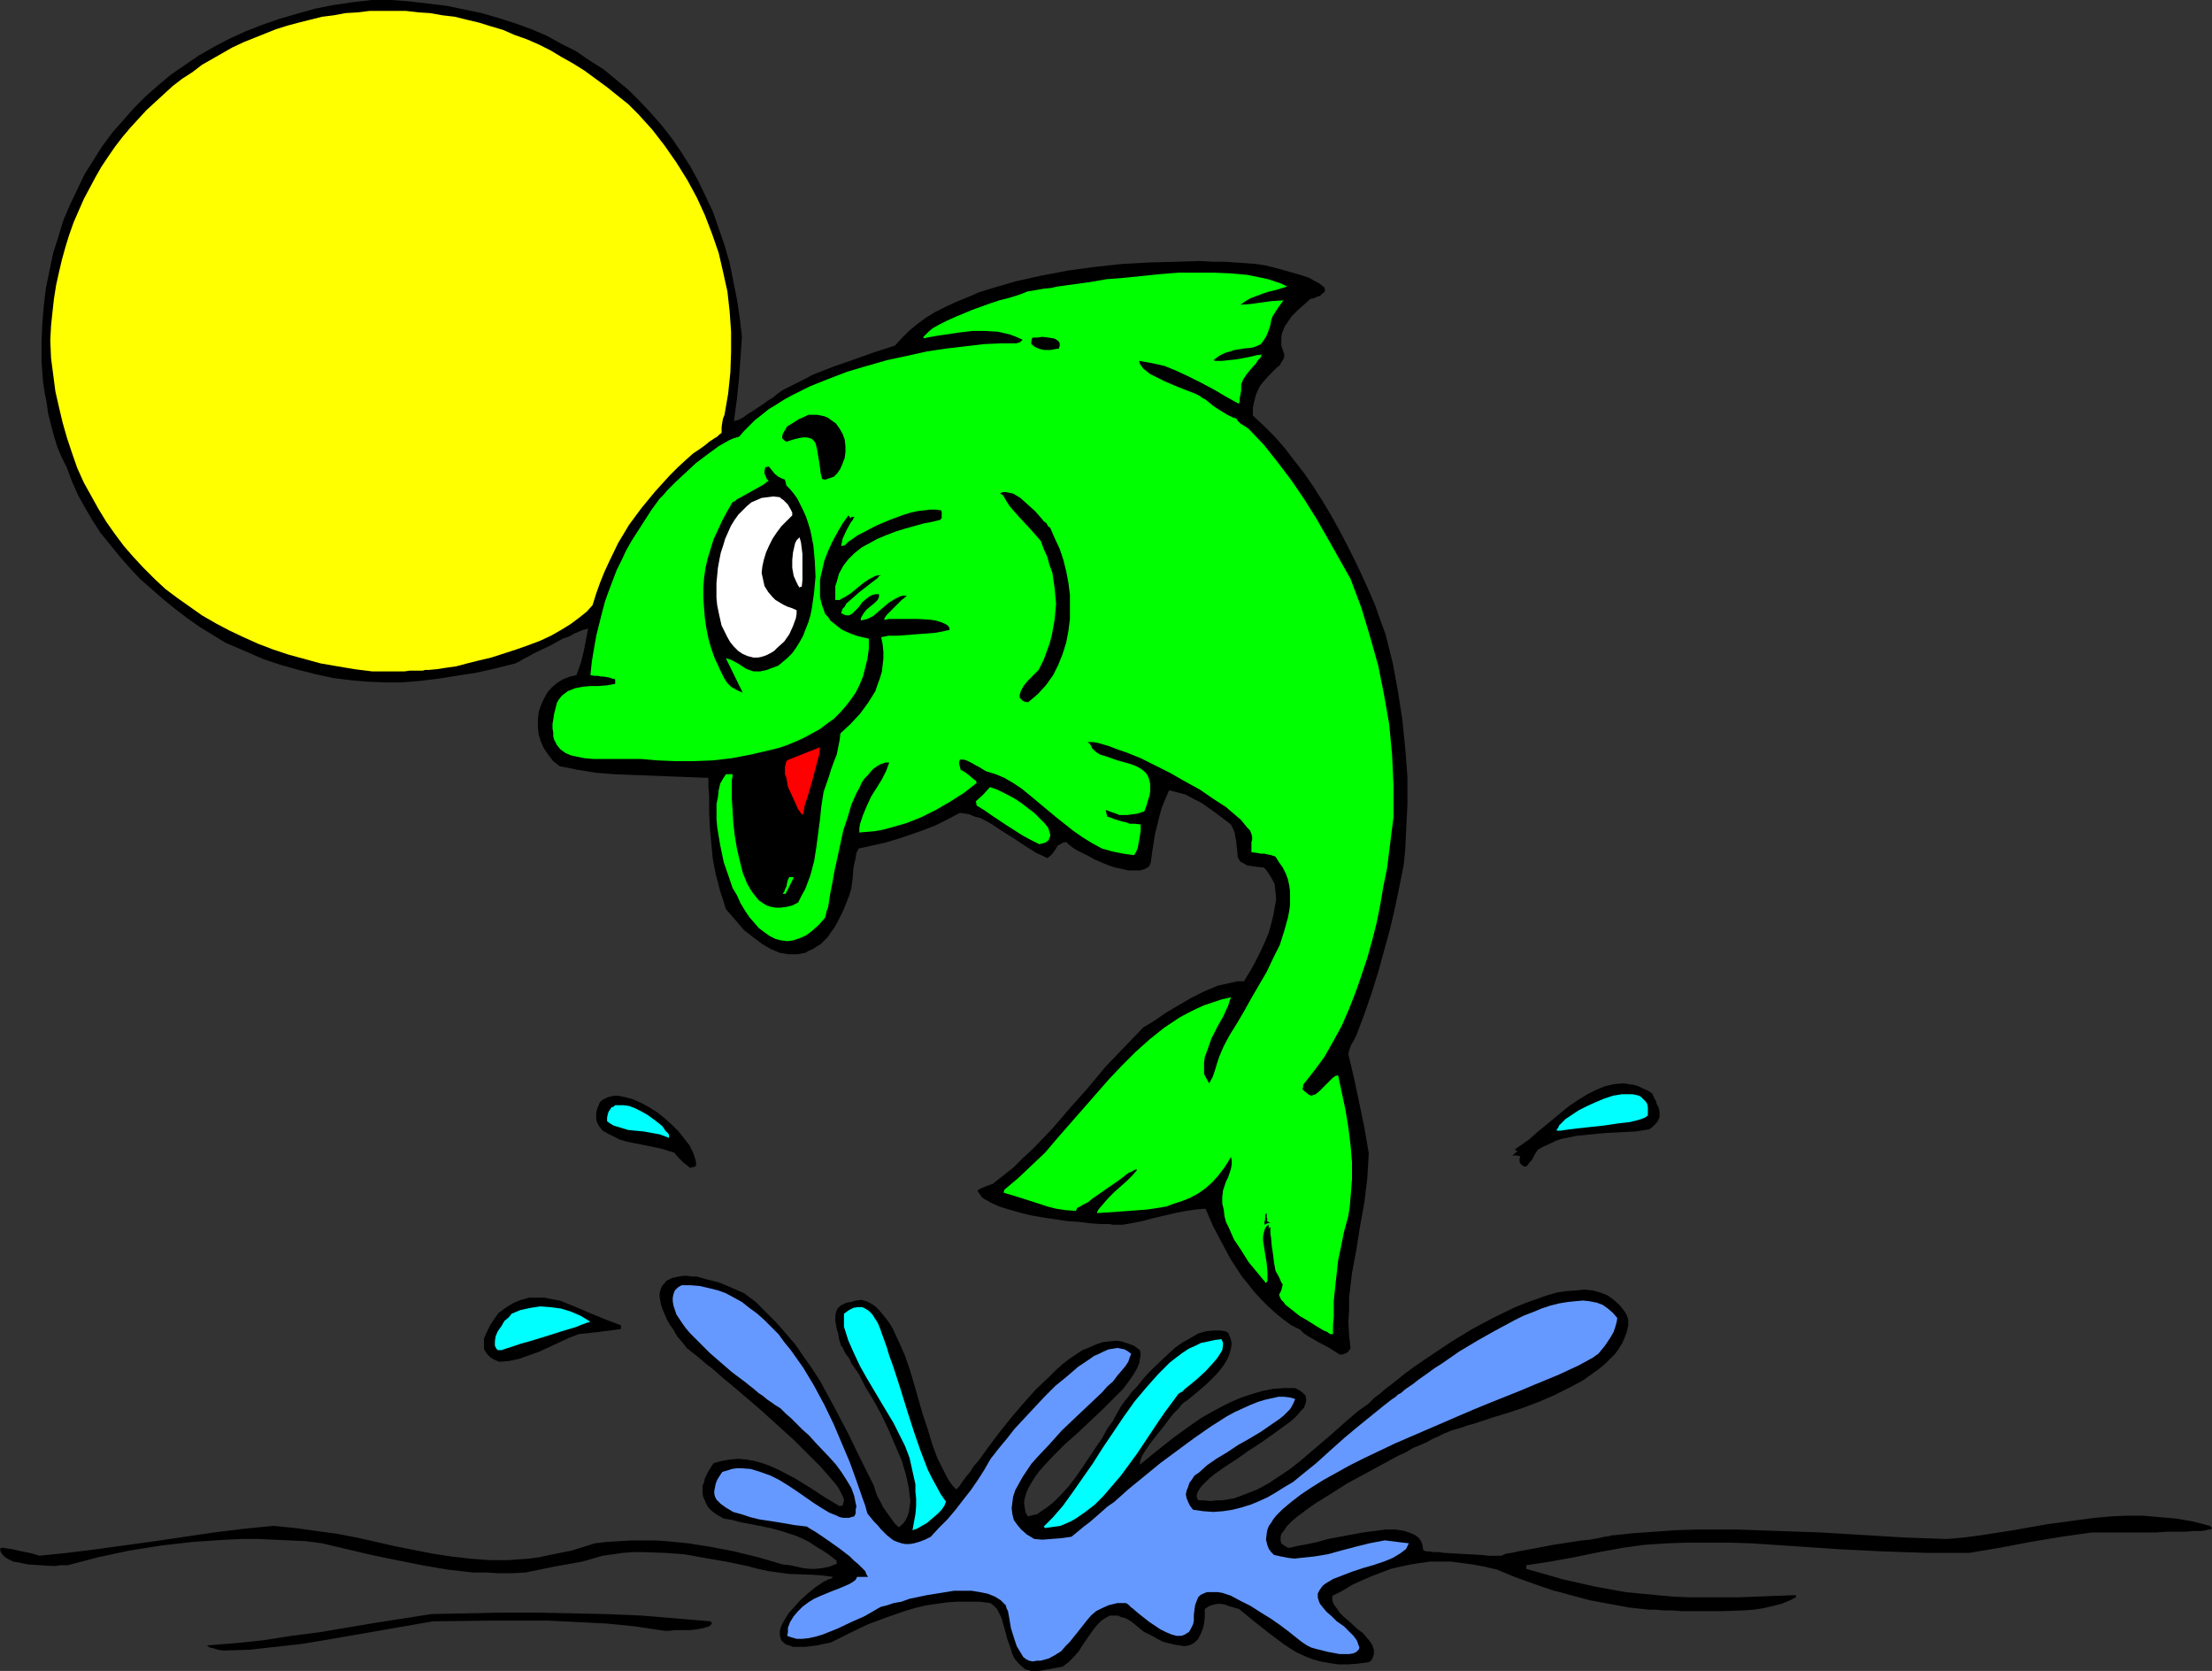 <?xml version="1.0" encoding="UTF-8" standalone="no"?>
<svg
   version="1.0"
   width="129.766mm"
   height="97.995mm"
   id="svg24"
   sodipodi:docname="Fish Jumping 2.wmf"
   xmlns:inkscape="http://www.inkscape.org/namespaces/inkscape"
   xmlns:sodipodi="http://sodipodi.sourceforge.net/DTD/sodipodi-0.dtd"
   xmlns="http://www.w3.org/2000/svg"
   xmlns:svg="http://www.w3.org/2000/svg">
  <rect width="100%" height="100%" fill="#333333" stroke="none"/>
  <sodipodi:namedview
     id="namedview24"
     pagecolor="#ffffff"
     bordercolor="#000000"
     borderopacity="0.25"
     inkscape:showpageshadow="2"
     inkscape:pageopacity="0.0"
     inkscape:pagecheckerboard="0"
     inkscape:deskcolor="#d1d1d1"
     inkscape:document-units="mm" />
  <defs
     id="defs1">
    <pattern
       id="WMFhbasepattern"
       patternUnits="userSpaceOnUse"
       width="6"
       height="6"
       x="0"
       y="0" />
  </defs>
  <path
     style="fill:#000000;fill-opacity:1;fill-rule:evenodd;stroke:none"
     d="m 228.664,370.373 -1.293,-0.323 -0.808,-0.646 -0.808,-0.808 -0.808,-0.97 -0.485,-0.97 -0.323,-1.131 -0.808,-2.262 -0.323,-1.293 -0.323,-1.131 -0.646,-2.262 -0.485,-0.97 -0.485,-0.97 -0.646,-0.646 -0.808,-0.646 -2.424,-0.323 h -2.586 -2.262 l -2.424,0.162 -2.262,0.323 -2.262,0.323 -2.101,0.485 -2.262,0.646 -4.202,1.454 -4.363,1.616 -4.04,1.939 -4.202,2.101 -1.616,0.323 -1.454,0.323 -1.293,0.162 -1.293,0.162 h -0.97 -0.97 -0.808 l -0.808,-0.323 -0.646,-0.162 -0.485,-0.323 -0.323,-0.323 -0.323,-0.323 -0.162,-0.485 -0.162,-0.485 v -0.485 -0.646 l 0.323,-1.131 0.808,-1.454 0.808,-1.293 1.293,-1.454 1.293,-1.454 1.616,-1.454 1.778,-1.454 1.939,-1.293 0.485,-0.162 0.485,-0.323 h 0.323 l 0.323,-0.162 0.162,-0.162 0.162,-0.162 -2.424,-0.323 -2.424,-0.162 -4.848,-0.162 -2.424,-0.323 -2.262,-0.323 -2.262,-0.485 -2.424,-0.646 -4.686,-0.97 -4.686,-0.808 -4.525,-0.808 -4.525,-0.323 -4.686,-0.162 h -2.101 l -2.262,0.162 -2.262,0.323 -2.262,0.323 -2.262,0.646 -2.262,0.646 -6.302,1.131 -6.302,1.293 -2.909,0.162 h -2.909 l -2.909,-0.162 h -2.909 l -5.656,-0.646 -5.656,-0.97 -5.656,-1.131 -5.494,-1.131 -5.494,-1.293 -5.494,-1.293 -3.555,-0.485 -3.555,-0.162 -3.555,-0.162 -3.394,-0.162 h -3.717 l -3.555,0.162 -7.272,0.485 -7.11,0.808 -7.11,1.131 -6.787,1.454 -6.787,1.778 h -0.646 -0.97 l -0.97,0.162 H 11.312 L 8.888,346.942 6.302,346.78 3.878,346.296 2.909,346.134 1.939,345.649 1.131,345.164 0.646,344.68 0.162,344.033 0,343.225 l 0.646,-0.162 0.97,0.162 1.131,0.162 1.293,0.323 2.424,0.485 1.293,0.323 0.97,0.323 6.302,-0.646 6.464,-0.808 12.928,-1.778 13.09,-1.939 6.626,-0.808 6.464,-0.646 4.848,0.485 4.686,0.646 4.686,0.646 4.202,0.808 4.363,0.97 4.202,0.97 8.242,1.616 4.202,0.646 4.202,0.485 4.202,0.323 h 4.363 l 2.101,-0.162 2.424,-0.162 2.262,-0.323 2.262,-0.485 2.424,-0.485 2.424,-0.485 2.586,-0.808 2.586,-0.808 2.747,-0.323 2.747,-0.162 2.747,-0.162 h 2.586 2.586 l 2.424,0.162 5.01,0.485 5.01,0.808 5.01,0.97 5.333,1.293 2.747,0.808 2.747,0.808 1.616,0.162 1.454,0.323 1.454,0.323 1.454,0.162 h 1.293 l 1.454,-0.162 1.616,-0.323 0.808,-0.323 0.808,-0.323 v -0.646 l -1.616,-1.293 -1.454,-0.97 -1.616,-0.97 -1.454,-0.97 -1.293,-0.646 -1.454,-0.646 -2.909,-0.97 -2.909,-0.808 -3.232,-0.646 -1.616,-0.323 -1.778,-0.323 -1.778,-0.485 -1.939,-0.323 -1.131,-0.646 -0.808,-0.485 -0.808,-0.646 -0.646,-0.646 -0.485,-0.808 -0.323,-0.808 -0.323,-0.646 -0.162,-0.808 v -0.97 -0.808 l 0.323,-0.808 0.162,-0.808 0.808,-1.616 1.131,-1.778 1.778,-0.485 1.778,-0.323 1.939,-0.162 1.778,0.162 1.778,0.323 1.778,0.485 1.778,0.646 1.778,0.808 3.717,1.939 3.394,2.101 3.232,2.101 3.232,1.939 0.646,-0.162 0.162,-0.485 0.162,-0.646 -0.162,-0.646 -0.485,-0.97 -0.485,-0.97 -0.808,-1.131 -0.97,-1.131 -1.131,-1.293 -1.131,-1.293 -1.454,-1.454 -1.454,-1.454 -3.07,-3.07 -3.394,-3.07 -3.555,-3.232 -3.394,-2.909 -3.394,-2.909 -1.616,-1.293 -1.454,-1.293 -1.293,-1.131 -1.293,-0.97 -1.131,-0.97 -0.97,-0.808 -0.808,-0.646 -0.646,-0.485 -0.323,-0.323 -0.323,-0.162 -1.131,-1.454 -1.131,-1.293 -0.808,-1.454 -0.808,-1.131 -0.646,-1.131 -0.485,-1.131 -0.485,-1.131 -0.323,-0.97 -0.162,-0.808 -0.162,-0.97 v -0.808 l 0.162,-0.646 0.162,-0.485 0.323,-0.646 0.485,-0.485 0.323,-0.485 0.646,-0.323 0.646,-0.323 1.454,-0.323 0.97,-0.162 h 0.97 l 0.97,0.162 h 1.131 l 1.131,0.323 1.131,0.323 2.586,0.646 2.747,1.131 2.909,1.293 2.586,1.939 2.262,2.262 2.262,2.262 2.101,2.424 2.101,2.424 1.778,2.586 1.939,2.747 1.778,2.747 3.07,5.656 3.07,5.817 2.909,5.979 2.909,5.817 0.323,1.131 0.485,1.293 0.646,1.131 0.646,1.293 1.616,2.262 0.808,1.131 0.97,0.97 0.808,-0.646 0.646,-0.808 0.485,-0.97 0.323,-0.97 0.162,-1.131 0.162,-1.293 -0.162,-1.293 -0.162,-1.454 -0.323,-1.616 -0.323,-1.454 -0.485,-1.616 -0.485,-1.616 -1.454,-3.393 -1.454,-3.393 -1.616,-3.393 -1.778,-3.232 -1.778,-2.909 -1.454,-2.909 -0.808,-1.131 -0.808,-1.131 -0.485,-1.131 -0.646,-0.808 -0.485,-0.808 -0.323,-0.808 -0.323,-0.323 -0.162,-0.485 -0.323,-1.131 -0.162,-1.131 -0.323,-0.97 -0.162,-0.97 -0.162,-0.808 v -0.646 -0.646 l 0.162,-0.646 0.162,-0.485 0.323,-0.485 0.485,-0.485 0.646,-0.323 0.646,-0.323 0.97,-0.162 1.131,-0.323 1.293,-0.162 1.131,0.323 0.97,0.485 0.97,0.646 0.808,0.808 0.808,0.97 0.808,0.97 0.808,1.131 0.646,1.131 1.293,2.747 1.293,2.909 1.131,3.232 0.97,3.232 0.97,3.393 0.97,3.393 1.131,3.393 0.97,3.232 1.131,3.07 1.293,2.586 0.646,1.293 0.646,1.131 0.808,1.131 0.808,0.808 0.646,-0.646 0.646,-0.97 0.808,-1.131 0.97,-1.131 0.808,-1.293 1.131,-1.293 2.101,-2.909 2.424,-3.232 2.586,-3.232 2.747,-3.232 2.747,-3.07 3.07,-2.909 1.454,-1.454 1.454,-1.293 1.454,-1.131 1.454,-0.97 1.454,-0.97 1.616,-0.646 1.454,-0.646 1.454,-0.485 1.454,-0.162 1.454,-0.162 1.293,0.162 1.454,0.485 1.293,0.485 1.293,0.97 0.162,0.97 -0.162,0.97 -0.162,0.97 -0.485,1.131 -0.646,1.131 -0.646,0.97 -0.808,1.131 -0.97,1.293 -2.262,2.262 -2.424,2.424 -2.747,2.586 -2.747,2.586 -2.747,2.424 -2.424,2.424 -2.262,2.424 -1.131,1.293 -0.808,1.131 -0.808,1.293 -0.646,1.131 -0.485,1.131 -0.323,1.131 -0.162,0.97 0.162,1.131 0.162,0.97 0.485,0.97 0.646,-0.162 0.646,-0.162 0.808,-0.162 0.646,-0.485 1.454,-0.97 1.616,-1.293 1.616,-1.616 1.616,-1.778 1.616,-2.101 1.454,-2.101 2.909,-4.363 1.454,-2.101 1.131,-2.101 1.293,-1.778 0.485,-0.97 0.485,-0.808 0.808,-1.454 0.485,-0.646 0.323,-0.485 0.808,-0.97 0.808,-1.131 1.131,-1.131 1.131,-1.454 1.293,-1.454 1.454,-1.454 3.07,-2.909 1.616,-1.454 1.616,-1.131 1.778,-0.97 1.616,-0.97 1.778,-0.485 1.616,-0.162 h 0.808 0.808 l 0.97,0.162 0.646,0.323 0.485,1.131 0.323,1.131 -0.162,1.131 -0.323,1.293 -0.485,1.131 -0.646,1.131 -0.808,1.131 -0.97,1.131 -2.101,2.101 -2.262,1.939 -0.97,0.808 -0.97,0.808 -0.485,0.323 -0.485,0.323 -0.646,0.646 -0.323,0.485 -0.646,0.646 -0.646,0.646 -0.646,0.808 -1.454,1.939 -3.07,3.878 -0.646,0.97 -0.646,0.97 -0.485,0.808 -0.323,0.808 -0.162,0.646 v 0.485 l 0.808,-0.646 0.97,-0.808 1.778,-1.454 3.878,-3.07 4.04,-2.909 2.101,-1.454 2.262,-1.293 2.101,-1.131 2.262,-1.131 2.262,-0.97 2.424,-0.808 2.262,-0.646 2.424,-0.485 2.424,-0.162 h 2.424 l 0.97,0.485 0.808,0.646 0.485,0.485 0.162,0.646 v 0.646 l -0.162,0.646 -0.323,0.808 -0.646,0.646 -0.808,0.97 -0.808,0.808 -0.97,0.808 -1.131,0.808 -2.424,1.778 -2.747,1.939 -2.747,1.778 -2.747,1.939 -2.747,1.778 -1.131,0.808 -1.131,0.808 -0.97,0.808 -0.808,0.808 -0.808,0.808 -0.485,0.646 -0.485,0.808 -0.162,0.646 v 0.485 l 0.323,0.646 h 1.293 l 1.454,0.162 1.293,-0.162 h 1.293 l 2.747,-0.485 2.586,-0.97 2.424,-0.97 2.424,-1.293 2.424,-1.616 2.424,-1.616 2.262,-1.778 2.262,-1.939 4.363,-3.717 4.202,-3.717 2.101,-1.778 2.101,-1.454 0.646,-0.646 0.808,-0.808 1.131,-0.808 1.293,-1.131 1.293,-0.97 1.616,-1.293 1.616,-1.293 1.778,-1.293 2.101,-1.454 1.939,-1.293 4.363,-2.909 4.525,-2.747 4.848,-2.586 4.686,-2.262 2.424,-0.97 2.262,-0.808 2.262,-0.808 2.262,-0.646 2.101,-0.323 2.101,-0.162 1.939,-0.162 1.778,0.162 1.778,0.485 1.616,0.646 1.293,0.97 1.293,1.131 1.131,1.454 0.485,0.808 0.323,0.97 v 1.293 l -0.323,1.454 -0.485,1.293 -0.485,1.131 -0.808,1.293 -0.808,1.131 -0.97,0.97 -1.131,1.131 -1.131,0.97 -1.293,0.97 -2.747,1.939 -3.07,1.616 -3.232,1.616 -3.394,1.454 -3.394,1.293 -3.394,1.131 -3.232,0.97 -2.909,0.97 -1.454,0.485 -1.293,0.323 -1.293,0.485 -1.131,0.323 -1.131,0.323 -0.808,0.323 -0.323,0.162 -0.485,0.162 -0.646,0.323 -0.97,0.485 -1.131,0.485 -1.131,0.646 -1.454,0.646 -1.616,0.646 -1.616,0.97 -1.778,0.808 -3.555,1.939 -3.878,2.101 -3.878,2.101 -3.555,2.262 -3.394,2.101 -1.616,1.131 -1.293,0.97 -1.293,0.97 -1.131,0.97 -0.97,0.97 -0.646,0.97 -0.646,0.808 -0.162,0.646 v 0.808 l 0.162,0.646 0.646,0.485 0.808,0.485 h 0.485 l 0.646,-0.162 0.646,-0.162 0.808,-0.162 1.778,-0.323 2.262,-0.485 2.262,-0.646 2.586,-0.485 5.171,-0.97 2.586,-0.323 2.424,-0.323 h 2.262 l 0.97,0.162 0.97,0.162 0.97,0.323 0.808,0.323 0.646,0.323 0.646,0.485 0.485,0.646 0.323,0.646 0.162,0.808 0.162,0.808 h 0.162 l 0.485,0.162 h 0.646 l 0.97,0.162 h 1.131 l 1.131,0.162 2.747,0.162 2.909,0.162 2.909,0.162 1.293,0.162 h 1.131 0.97 0.808 v 0 l 0.323,-0.162 0.323,-0.162 0.485,-0.162 1.131,-0.162 1.454,-0.323 1.778,-0.323 1.778,-0.323 4.202,-0.808 4.202,-0.646 2.101,-0.323 1.778,-0.162 1.778,-0.323 1.454,-0.323 1.131,-0.162 0.485,-0.162 h 0.323 l 4.525,-0.485 4.686,-0.323 4.525,-0.323 4.686,-0.162 h 9.211 l 9.211,0.323 9.211,0.323 18.746,1.131 9.211,0.323 3.717,-0.323 3.717,-0.485 7.272,-1.131 7.272,-1.293 7.11,-0.97 3.717,-0.485 3.555,-0.323 3.555,-0.162 h 3.555 l 3.717,0.323 3.717,0.323 3.717,0.646 3.717,0.97 0.485,0.485 -0.162,0.162 -0.162,0.162 h -0.485 l -0.485,0.162 -1.131,0.162 h -1.616 l -1.778,0.162 h -2.101 -2.101 l -2.262,0.162 h -12.282 -1.131 -0.97 l -6.787,0.97 -6.787,1.131 -3.394,0.646 -3.394,0.646 -6.787,1.131 h -4.686 -5.01 l -9.534,-0.323 -9.696,-0.485 -9.534,-0.646 -9.696,-0.646 -4.848,-0.162 h -4.848 -4.686 l -4.686,0.162 -4.848,0.323 -4.686,0.646 -5.333,0.97 -5.494,1.131 -5.333,0.97 -5.333,0.808 v 0.808 l 4.04,1.131 3.878,1.131 3.555,0.808 3.555,0.808 3.555,0.646 3.555,0.646 3.394,0.323 3.394,0.323 3.555,0.323 3.394,0.162 h 3.717 3.717 3.878 l 4.04,-0.162 4.202,-0.162 4.363,-0.162 v 0.323 0.162 l -1.616,0.808 -1.616,0.646 -1.939,0.485 -2.101,0.485 -2.101,0.323 -2.262,0.162 -4.686,0.162 h -4.525 -4.363 l -2.101,-0.162 h -1.939 l -1.778,-0.162 h -1.454 l -4.525,-0.485 -4.363,-0.808 -4.363,-0.808 -4.202,-1.131 -4.202,-1.131 -4.202,-1.454 -4.04,-1.454 -3.878,-1.616 -2.747,-0.646 -2.586,-0.485 -2.424,-0.323 -2.424,-0.323 h -2.424 -2.262 l -2.262,0.323 -2.101,0.323 -2.262,0.485 -2.101,0.485 -2.101,0.808 -2.101,0.808 -2.262,0.97 -2.101,0.97 -2.101,1.293 -2.262,1.131 v 0.97 l 0.323,0.97 0.646,0.808 0.646,0.97 0.97,0.97 0.97,0.808 2.101,1.939 1.131,0.808 0.808,0.97 0.808,0.97 0.485,0.808 0.323,0.97 v 0.97 l -0.323,0.97 -0.323,0.485 -0.485,0.323 -2.424,0.323 -2.262,0.162 h -2.101 l -2.101,-0.323 -1.778,-0.323 -1.778,-0.485 -1.616,-0.646 -1.778,-0.808 -1.616,-0.97 -1.454,-0.97 -3.232,-2.424 -3.07,-2.424 -1.778,-1.454 -1.778,-1.454 -1.131,-0.323 -1.131,-0.323 -0.808,-0.323 -0.97,-0.162 h -0.808 l -0.808,0.162 -0.97,0.323 -0.97,0.646 v 1.778 l -0.162,1.454 -0.323,1.293 -0.485,1.131 -0.485,0.97 -0.646,0.646 -0.646,0.485 -0.808,0.323 -0.97,0.162 -0.97,-0.162 -1.131,-0.162 -1.293,-0.323 -1.293,-0.323 -1.293,-0.646 -1.454,-0.808 -1.616,-0.808 -0.97,-0.808 -0.97,-0.808 -0.808,-0.646 -0.808,-0.485 -0.646,-0.323 -0.808,-0.162 -0.646,-0.323 h -0.646 -1.131 l -0.97,0.485 -0.97,0.646 -0.808,0.808 -0.808,0.97 -0.808,1.131 -1.778,2.586 -0.808,1.293 -1.131,1.293 -1.131,1.131 -1.293,0.97 -3.555,0.646 -1.778,0.323 z"
     id="path1" />
  <path
     style="fill:#6699ff;fill-opacity:1;fill-rule:evenodd;stroke:none"
     d="m 228.987,368.272 -0.808,-0.162 -0.646,-0.323 -0.646,-0.485 -0.485,-0.808 -0.485,-0.808 -0.485,-0.808 -0.646,-1.939 -0.646,-2.101 -0.323,-1.939 -0.323,-1.778 -0.323,-0.646 -0.162,-0.646 -1.131,-1.131 -1.293,-0.808 -1.616,-0.646 -1.616,-0.323 -1.939,-0.323 h -1.778 -2.101 l -1.939,0.323 -4.04,0.646 -3.878,0.808 -1.778,0.646 -1.778,0.323 -1.454,0.485 -1.293,0.323 -0.646,0.323 -0.808,0.485 -1.131,0.646 -1.131,0.646 -1.454,0.646 -1.454,0.646 -3.07,1.454 -3.232,1.293 -1.616,0.485 -1.454,0.323 -1.454,0.162 h -1.293 l -1.131,-0.323 -0.97,-0.323 0.162,-0.808 v -0.97 l 0.485,-1.293 0.808,-1.293 0.97,-1.131 0.97,-0.97 1.293,-0.97 1.293,-0.808 1.454,-0.646 2.747,-1.131 1.293,-0.485 1.131,-0.485 1.131,-0.485 0.808,-0.485 0.646,-0.485 0.323,-0.646 h 2.424 l -0.323,-0.485 -0.323,-0.808 -0.646,-0.646 -0.808,-0.808 -0.97,-0.808 -0.97,-0.97 -2.101,-1.616 -2.262,-1.616 -2.101,-1.454 -0.97,-0.646 -0.808,-0.485 -0.808,-0.485 -0.485,-0.323 -1.293,-0.162 -1.454,-0.162 -1.778,-0.323 -1.939,-0.323 -4.202,-0.646 -1.939,-0.485 -1.939,-0.646 -1.778,-0.485 -1.616,-0.97 -1.131,-0.808 -0.485,-0.485 -0.485,-0.485 -0.323,-0.646 -0.162,-0.646 v -0.646 l 0.162,-0.808 0.162,-0.808 0.323,-0.808 0.485,-0.808 0.646,-0.97 1.131,-0.323 0.97,-0.323 1.131,-0.162 h 0.97 l 2.101,0.162 2.101,0.646 2.262,0.808 1.939,0.97 2.101,1.293 1.939,1.293 3.717,2.586 1.778,1.131 1.616,0.97 1.616,0.646 0.646,0.323 0.808,0.162 h 0.646 0.646 l 0.485,-0.162 0.646,-0.162 0.323,-0.646 v -0.808 l 0.162,-0.808 -0.162,-0.646 -0.323,-1.616 -0.646,-1.778 -0.97,-1.616 -1.131,-1.778 -1.293,-1.778 -1.454,-1.616 -3.07,-3.232 -1.454,-1.616 -1.454,-1.293 -1.454,-1.454 -1.131,-1.131 -1.131,-0.97 -0.808,-0.808 -0.323,-0.323 -0.485,-0.323 -0.808,-0.485 -0.646,-0.485 -0.97,-0.646 -0.97,-0.808 -0.97,-0.646 -1.131,-0.97 -2.262,-1.778 -2.586,-1.939 -2.424,-2.101 -2.424,-2.101 -2.262,-2.262 -2.101,-2.101 -0.97,-1.131 -0.808,-1.131 -0.646,-0.97 -0.646,-0.97 -0.323,-0.97 -0.323,-0.97 -0.162,-0.97 v -0.808 l 0.162,-0.808 0.323,-0.808 0.646,-0.646 0.808,-0.485 h 2.101 l 1.939,0.162 2.101,0.485 1.939,0.485 1.778,0.646 1.778,0.97 1.778,0.97 1.616,1.293 1.778,1.293 1.616,1.454 1.454,1.454 1.616,1.616 1.293,1.778 1.454,1.778 2.747,3.878 2.424,4.04 2.262,4.201 2.101,4.363 1.778,4.201 1.778,4.201 1.454,4.04 1.293,3.717 0.646,1.778 0.485,1.778 1.454,1.778 0.808,0.808 0.646,0.808 1.454,1.454 0.808,0.646 0.646,0.485 0.808,0.323 0.97,0.323 0.808,0.162 h 0.97 l 0.97,-0.162 1.131,-0.323 1.293,-0.485 1.293,-0.646 1.778,-1.939 1.939,-1.939 1.778,-2.101 1.616,-2.101 1.778,-2.262 1.454,-2.101 1.454,-2.262 1.293,-2.262 0.323,-0.485 0.646,-0.808 0.485,-0.646 0.646,-0.808 0.808,-0.97 0.808,-0.97 1.778,-2.262 2.101,-2.262 2.262,-2.424 2.262,-2.424 2.424,-2.424 2.586,-2.101 2.424,-2.101 2.424,-1.616 1.131,-0.808 1.131,-0.485 0.97,-0.485 1.131,-0.485 0.97,-0.162 0.97,-0.162 0.808,0.162 0.808,0.162 0.808,0.485 0.646,0.485 -0.323,0.808 -0.323,0.97 -0.646,0.97 -0.808,0.97 -0.97,1.131 -0.97,1.293 -1.293,1.131 -1.131,1.293 -2.909,2.747 -2.909,2.747 -3.07,2.909 -2.747,3.07 -2.747,2.909 -1.293,1.454 -0.97,1.454 -0.97,1.454 -0.808,1.454 -0.808,1.454 -0.485,1.454 -0.162,1.293 -0.162,1.293 0.162,1.293 0.323,1.293 0.808,1.131 0.808,0.97 1.293,1.131 1.616,0.97 1.778,0.162 2.101,-0.162 2.101,-0.162 2.262,-0.323 0.808,-0.646 0.97,-0.808 0.97,-0.808 1.293,-0.97 1.131,-0.97 1.293,-1.131 1.454,-1.293 1.616,-1.131 3.07,-2.747 3.555,-2.909 3.555,-2.909 3.717,-2.747 3.717,-2.747 3.717,-2.586 3.555,-2.262 1.778,-0.97 1.778,-0.808 1.778,-0.808 1.616,-0.646 1.616,-0.485 1.454,-0.323 1.454,-0.323 h 1.293 l 1.293,0.162 1.131,0.323 -0.323,0.808 -0.323,0.646 -0.485,0.808 -0.646,0.646 -0.808,0.808 -0.808,0.646 -2.101,1.454 -2.101,1.454 -2.424,1.454 -2.586,1.454 -2.424,1.616 -2.424,1.454 -2.101,1.454 -1.778,1.616 -0.97,0.646 -0.646,0.97 -0.485,0.646 -0.323,0.97 -0.323,0.808 -0.162,0.808 0.162,0.808 0.323,0.808 0.485,0.97 0.646,0.808 2.262,0.323 2.262,0.162 2.101,-0.162 2.101,-0.323 1.939,-0.485 2.101,-0.646 1.939,-0.808 1.778,-0.808 1.939,-1.131 1.778,-1.131 1.939,-1.131 1.778,-1.454 3.394,-2.747 3.394,-3.07 2.909,-2.586 2.909,-2.424 5.979,-4.848 0.646,-0.485 0.808,-0.646 0.97,-0.646 0.485,-0.485 0.646,-0.323 1.131,-0.97 1.454,-0.97 1.454,-1.131 1.616,-1.131 1.778,-1.293 1.778,-1.131 3.717,-2.586 4.04,-2.424 4.04,-2.262 4.202,-2.262 1.939,-0.97 2.101,-0.808 1.939,-0.808 1.939,-0.646 1.939,-0.485 1.939,-0.323 1.616,-0.162 1.778,-0.162 1.454,0.162 1.616,0.323 1.293,0.485 1.131,0.808 1.131,0.97 0.97,1.131 -0.162,0.97 -0.323,1.131 -0.323,0.97 -0.646,1.131 -1.293,1.939 -1.454,1.778 -0.485,0.323 -0.646,0.485 -1.454,0.808 -1.778,0.97 -2.101,0.97 -2.424,1.131 -2.747,1.131 -2.747,1.131 -3.07,1.293 -3.232,1.293 -3.232,1.293 -3.555,1.454 -3.394,1.454 -7.11,3.07 -7.11,3.07 -3.394,1.616 -3.394,1.616 -3.232,1.616 -2.909,1.616 -2.909,1.616 -2.586,1.616 -2.424,1.616 -2.101,1.616 -1.939,1.616 -1.454,1.454 -0.646,0.808 -0.485,0.808 -0.485,0.646 -0.323,0.808 -0.162,0.808 -0.162,1.454 0.162,0.646 0.162,0.646 0.323,0.808 0.485,0.646 0.646,0.646 1.454,0.323 1.616,0.323 1.454,0.162 1.454,-0.162 3.07,-0.323 2.909,-0.485 2.909,-0.808 3.07,-0.808 3.232,-0.808 3.394,-0.646 2.586,0.323 1.293,0.162 1.454,0.162 -0.323,0.646 -0.323,0.646 -0.646,0.485 -0.646,0.485 -0.808,0.485 -0.808,0.485 -1.939,0.808 -2.424,0.808 -2.262,0.646 -2.424,0.808 -2.101,0.808 -2.101,0.808 -0.808,0.485 -0.808,0.485 -0.646,0.485 -0.485,0.646 -0.323,0.485 -0.323,0.646 v 0.808 l 0.162,0.646 0.323,0.808 0.646,0.808 0.808,0.97 1.131,0.97 1.131,1.131 1.616,1.131 0.808,0.808 0.646,0.646 0.646,0.646 0.485,0.646 0.323,0.485 0.162,0.485 0.162,0.485 0.162,0.323 v 0.323 l -0.162,0.323 -0.485,0.485 -0.646,0.323 -0.97,0.162 h -0.97 -1.131 l -2.586,-0.485 -2.586,-0.646 -1.131,-0.323 -0.97,-0.485 -0.97,-0.646 -0.646,-0.485 -0.808,-0.646 -1.616,-1.293 -1.939,-1.454 -2.101,-1.454 -2.101,-1.293 -2.262,-1.454 -2.262,-1.131 -2.101,-1.131 -0.97,-0.323 -0.97,-0.323 -0.97,-0.162 h -0.97 -0.808 -0.646 l -0.808,0.323 -0.646,0.323 -0.485,0.485 -0.323,0.808 -0.323,0.808 -0.162,0.97 -0.162,1.293 v 1.293 l -0.162,0.808 -0.323,0.646 -0.323,0.646 -0.323,0.485 -0.323,0.162 -0.485,0.323 -0.808,0.323 h -1.131 l -1.131,-0.323 -1.131,-0.485 -1.293,-0.646 -2.424,-1.616 -2.262,-1.778 -0.97,-0.808 -0.323,-0.323 -0.485,-0.323 -0.646,-0.646 -0.485,-0.323 h -1.131 -0.808 l -1.939,0.485 -1.454,0.646 -1.293,0.646 -1.131,0.97 -0.97,1.131 -1.778,2.262 -1.939,2.424 -0.97,0.97 -0.97,1.131 -1.293,0.808 -1.454,0.808 -1.778,0.485 h -0.808 z"
     id="path2" />
  <path
     style="fill:#000000;fill-opacity:1;fill-rule:evenodd;stroke:none"
     d="m 49.45,365.848 -1.131,-0.162 -0.97,-0.323 -0.808,-0.162 -0.646,-0.485 6.141,-0.485 6.302,-0.646 6.141,-0.97 6.302,-0.808 12.443,-2.101 12.443,-1.939 15.352,-0.323 h 7.757 l 7.757,0.162 7.757,0.162 7.757,0.323 7.757,0.646 7.757,0.646 0.323,0.485 -0.323,0.323 -0.323,0.323 -0.646,0.162 -0.485,0.162 -1.616,0.323 -1.454,0.162 h -1.778 -1.616 l -1.293,0.162 h -0.97 l -6.464,-0.97 -6.464,-0.646 -6.464,-0.323 -6.464,-0.323 h -6.464 -6.464 l -12.605,0.162 -23.27,4.04 -5.818,0.97 -5.818,0.646 -5.818,0.646 z"
     id="path3" />
  <path
     style="fill:#00ffff;fill-opacity:1;fill-rule:evenodd;stroke:none"
     d="m 202.323,339.185 0.323,-1.778 0.323,-1.778 0.162,-1.778 v -1.616 l -0.162,-1.616 v -1.616 l -0.646,-2.909 -0.646,-2.909 -0.97,-2.586 -1.293,-2.586 -1.293,-2.586 -2.909,-4.848 -3.07,-5.171 -1.454,-2.586 -1.293,-2.747 -1.293,-2.909 -0.97,-3.07 v -2.909 l 1.131,-0.808 0.97,-0.485 0.97,-0.162 h 0.97 l 0.646,0.323 0.808,0.485 0.808,0.808 0.485,0.808 0.646,0.97 0.485,1.131 0.808,2.262 0.808,2.262 0.323,1.131 0.323,0.97 0.646,1.778 0.646,1.939 1.293,4.04 1.293,4.201 1.454,4.525 1.454,4.201 1.616,4.201 0.97,1.939 0.97,1.778 0.97,1.778 1.131,1.616 -0.162,0.323 -0.162,0.485 -0.646,0.97 -0.97,0.97 -1.131,0.97 -1.131,0.97 -1.131,0.646 -1.131,0.646 z"
     id="path4" />
  <path
     style="fill:#00ffff;fill-opacity:1;fill-rule:evenodd;stroke:none"
     d="m 231.734,338.701 -0.323,-0.323 0.97,-0.97 1.131,-1.131 0.97,-1.131 1.131,-1.293 2.101,-2.909 2.262,-3.232 2.262,-3.232 2.262,-3.555 4.686,-6.949 2.424,-3.393 2.586,-3.07 2.586,-2.909 1.293,-1.293 1.293,-1.293 1.454,-1.131 1.293,-0.97 1.454,-0.97 1.454,-0.646 1.293,-0.646 1.616,-0.323 1.454,-0.323 1.454,-0.162 0.323,0.808 v 0.646 l -0.162,0.97 -0.485,0.808 -0.646,0.97 -0.808,0.97 -1.778,1.939 -1.939,1.778 -0.97,0.808 -0.808,0.646 -0.808,0.646 -0.646,0.646 -0.646,0.323 -0.323,0.323 -1.293,1.778 -1.454,1.939 -1.454,2.101 -1.616,2.424 -3.232,4.848 -3.555,4.848 -1.939,2.262 -1.939,2.262 -1.939,1.939 -2.101,1.616 -2.101,1.454 -1.131,0.646 -1.131,0.485 -1.131,0.485 -1.131,0.162 -1.131,0.162 z"
     id="path5" />
  <path
     style="fill:#000000;fill-opacity:1;fill-rule:evenodd;stroke:none"
     d="m 110.696,301.857 -1.131,-0.485 -0.808,-0.485 -0.646,-0.646 -0.485,-0.646 -0.323,-0.646 v -0.646 -0.808 -0.808 l 0.646,-1.454 0.808,-1.616 0.97,-1.454 0.808,-1.131 1.778,-1.293 1.616,-0.97 1.616,-0.646 1.778,-0.485 h 1.616 1.778 l 1.616,0.323 1.778,0.323 1.616,0.646 1.616,0.646 3.394,1.454 3.555,1.454 3.394,1.293 v 0.808 l -2.424,0.323 -2.424,0.323 -4.525,0.485 -2.101,0.808 -2.101,0.97 -4.525,2.101 -2.262,0.808 -2.262,0.808 -2.262,0.485 z"
     id="path6" />
  <path
     style="fill:#000000;fill-opacity:1;fill-rule:evenodd;stroke:none"
     d="m 297.02,300.241 -2.262,-1.454 -2.424,-1.293 -2.262,-1.293 -0.97,-0.646 -0.808,-0.808 -1.939,-0.97 -1.778,-1.293 -1.778,-1.454 -1.616,-1.454 -1.616,-1.616 -1.454,-1.616 -1.293,-1.616 -1.454,-1.778 -2.424,-3.717 -2.101,-3.878 -1.939,-3.717 -1.616,-3.717 -2.101,0.162 -2.262,0.323 -2.424,0.485 -4.848,1.131 -2.424,0.646 -2.424,0.485 -1.939,0.323 h -2.101 l -0.808,-0.162 h -1.939 l -2.262,-0.162 -2.586,-0.323 -2.586,-0.162 -5.333,-0.808 -2.747,-0.485 -2.586,-0.646 -2.262,-0.646 -2.101,-0.646 -1.778,-0.808 -0.808,-0.485 -0.646,-0.323 -0.646,-0.485 -0.323,-0.485 -0.323,-0.485 -0.323,-0.485 0.808,-0.485 0.808,-0.323 0.808,-0.323 0.97,-0.323 4.686,-3.717 2.101,-2.101 2.262,-2.101 4.202,-4.363 3.878,-4.525 4.04,-4.525 3.878,-4.686 4.202,-4.363 4.202,-4.363 1.131,-0.646 1.293,-0.808 2.586,-1.778 2.747,-1.616 2.747,-1.616 2.909,-1.454 3.07,-1.293 1.454,-0.323 1.454,-0.323 1.454,-0.323 h 1.454 l 0.646,-1.131 0.808,-1.293 0.808,-1.454 0.808,-1.616 0.808,-1.616 0.808,-1.778 0.808,-1.939 0.485,-1.778 0.485,-1.939 0.323,-1.778 0.323,-1.778 -0.162,-1.778 -0.162,-1.616 -0.646,-1.293 -0.808,-1.293 -0.485,-0.646 -0.485,-0.485 -1.616,-0.162 -1.131,-0.162 -0.97,-0.162 -0.808,-0.485 -0.646,-0.323 -0.323,-0.485 -0.323,-0.646 v -0.646 l -0.162,-1.454 -0.162,-1.454 -0.162,-0.808 -0.162,-0.97 -0.323,-0.808 -0.485,-0.97 -3.394,-2.586 -1.616,-1.131 -1.616,-1.131 -1.616,-0.808 -1.778,-0.97 -1.778,-0.485 -1.939,-0.485 -0.808,1.939 -0.808,1.939 -0.485,1.778 -0.485,1.939 -0.485,1.939 -0.323,1.939 -0.323,2.101 -0.323,2.424 -0.162,0.485 -0.323,0.485 -0.808,0.485 -1.131,0.323 h -1.131 -1.454 l -1.293,-0.323 -1.616,-0.323 -1.454,-0.485 -3.07,-1.293 -1.454,-0.808 -1.293,-0.646 -1.293,-0.646 -0.97,-0.646 -0.808,-0.646 -0.485,-0.485 -0.808,0.162 -0.485,0.323 -0.646,0.323 -0.323,0.646 -0.808,1.131 -0.485,0.485 -0.646,0.485 -2.424,-1.131 -2.586,-1.616 -2.424,-1.616 -2.586,-1.616 -2.424,-1.616 -2.424,-1.293 -1.293,-0.323 -1.131,-0.485 -0.97,-0.162 -1.131,-0.162 -2.747,1.454 -2.586,1.293 -2.909,1.131 -2.747,0.97 -2.909,0.97 -2.747,0.808 -5.818,1.293 -0.485,0.97 -0.162,1.131 -0.485,2.101 -0.162,2.262 -0.323,2.424 -0.485,1.616 -0.646,1.616 -0.646,1.616 -0.646,1.293 -0.646,1.293 -0.646,1.131 -0.808,1.131 -0.646,0.97 -0.808,0.808 -0.808,0.808 -0.808,0.485 -0.97,0.646 -0.808,0.323 -0.808,0.485 -1.778,0.323 h -0.97 -0.97 l -0.97,-0.162 -0.97,-0.162 -1.939,-0.808 -1.939,-1.131 -1.939,-1.454 -2.101,-1.616 -1.939,-2.262 -2.101,-2.424 -0.646,-2.101 -0.646,-1.939 -0.485,-1.939 -0.485,-1.778 -0.646,-3.393 -0.323,-3.393 -0.323,-3.393 -0.162,-3.393 v -1.778 -1.939 l -0.162,-1.939 v -2.101 l -8.403,-0.323 -8.242,-0.323 -4.202,-0.162 -4.04,-0.323 -4.04,-0.646 -4.04,-0.808 -1.454,-1.131 -1.131,-1.454 -0.97,-1.454 -0.646,-1.454 -0.485,-1.616 -0.162,-1.616 v -1.616 l 0.162,-1.616 0.485,-1.454 0.646,-1.454 0.808,-1.454 0.97,-1.131 1.131,-0.97 1.293,-0.808 1.616,-0.646 1.454,-0.323 0.97,-2.747 0.646,-2.586 0.97,-5.009 -0.485,0.162 -0.646,0.162 -0.808,0.323 -1.131,0.485 -1.131,0.646 -1.454,0.485 -2.586,1.454 -2.747,1.293 -1.293,0.646 -1.131,0.646 -0.97,0.485 -0.808,0.485 -0.646,0.323 -0.323,0.162 -4.525,1.131 -4.363,0.97 -4.202,0.646 -4.04,0.646 -4.04,0.485 -3.878,0.323 h -3.878 l -3.878,-0.162 -3.717,-0.323 -3.878,-0.485 -3.717,-0.808 -3.878,-0.97 -4.04,-1.131 -3.878,-1.293 -4.04,-1.778 -4.202,-1.778 -2.909,-1.778 -2.909,-1.778 -2.747,-1.939 -2.747,-2.101 -2.586,-2.101 -2.586,-2.262 -2.586,-2.262 -2.262,-2.424 -2.262,-2.586 -2.101,-2.586 -2.101,-2.586 -1.778,-2.747 -1.616,-2.747 -1.616,-2.909 -1.293,-2.909 -1.131,-3.07 -1.131,-2.262 -0.97,-2.262 -0.808,-2.586 -0.646,-2.424 -0.646,-2.586 -0.323,-2.424 L 9.858,86.776 9.534,84.514 9.211,80.312 V 75.949 l 0.162,-4.04 0.323,-4.04 0.485,-4.04 0.808,-3.878 0.808,-3.878 1.131,-3.555 1.131,-3.717 1.454,-3.393 1.616,-3.393 1.616,-3.393 1.939,-3.07 1.939,-3.07 2.262,-3.07 2.424,-2.747 2.424,-2.747 2.586,-2.586 2.747,-2.424 2.909,-2.424 3.07,-2.101 3.07,-2.101 3.394,-1.939 L 50.904,8.564 54.459,6.949 58.176,5.494 61.893,4.201 65.771,3.07 69.811,1.939 73.851,1.131 78.214,0.485 82.416,0 h 4.363 l 4.202,0.323 4.04,0.485 4.04,0.485 3.878,0.808 3.878,0.808 3.878,1.131 3.555,1.131 3.555,1.293 3.394,1.454 3.232,1.778 3.232,1.616 3.07,2.101 3.07,1.939 2.747,2.262 2.747,2.262 2.586,2.586 2.424,2.586 2.424,2.747 2.262,2.909 2.101,3.07 1.939,3.07 1.778,3.232 1.616,3.393 1.616,3.393 1.293,3.717 1.293,3.717 1.131,3.878 0.808,4.04 0.808,4.04 0.646,4.201 0.485,4.201 -0.323,4.686 -0.323,4.525 -0.485,4.686 -0.646,4.848 0.323,-0.162 0.646,-0.162 0.97,-0.485 1.131,-0.808 1.293,-0.808 2.424,-1.616 0.646,-0.485 0.485,-0.323 0.323,-0.162 0.485,-0.323 0.97,-0.808 1.131,-0.808 2.586,-1.293 2.586,-1.293 1.131,-0.646 1.131,-0.485 4.202,-1.616 4.202,-1.454 4.525,-1.616 4.525,-1.454 1.454,-1.616 1.616,-1.616 1.778,-1.454 1.939,-1.454 2.101,-1.293 2.262,-1.131 2.424,-1.131 2.424,-0.97 2.586,-1.131 2.586,-0.808 2.747,-0.808 2.747,-0.808 5.818,-1.293 5.979,-1.131 5.979,-0.808 5.979,-0.646 5.979,-0.323 5.818,-0.162 5.494,-0.162 2.747,0.162 h 2.586 l 2.424,0.162 2.262,0.162 2.262,0.162 2.101,0.323 1.293,0.323 1.293,0.323 2.909,0.808 2.747,0.808 1.454,0.485 1.131,0.646 0.97,0.485 0.646,0.485 0.646,0.485 0.162,0.646 -0.162,0.485 -0.323,0.162 -0.323,0.323 -0.323,0.323 -0.646,0.162 -0.646,0.323 -0.808,0.162 -2.909,2.586 -1.293,1.293 -0.97,1.454 -0.485,0.646 -0.323,0.808 -0.323,0.808 -0.162,0.97 v 0.808 0.97 l 0.323,0.97 0.323,0.97 v 0.646 l -0.323,0.646 -0.323,0.485 -0.323,0.646 -0.646,0.485 -0.485,0.485 -0.646,0.646 -0.646,0.646 -1.293,1.454 -0.646,0.808 -0.485,0.97 -0.485,1.131 -0.323,1.293 -0.323,1.454 v 1.778 l 2.424,2.262 2.424,2.424 2.262,2.586 2.101,2.747 2.262,2.909 2.101,3.07 1.939,3.07 1.939,3.232 1.778,3.232 1.778,3.393 1.616,3.232 1.616,3.393 1.454,3.232 1.454,3.393 1.131,3.232 1.131,3.07 1.616,6.464 1.131,6.141 0.97,6.302 0.646,6.302 0.485,6.302 v 6.302 l -0.323,6.625 -0.162,3.232 -0.323,3.393 -0.97,4.848 -0.97,4.686 -1.131,4.848 -1.293,4.686 -1.293,4.686 -1.454,4.686 -1.616,4.686 -1.778,4.686 -0.485,0.97 -0.646,1.131 -0.485,1.293 -0.162,0.808 1.293,5.494 1.131,5.333 1.131,5.494 0.97,5.656 -0.162,2.747 -0.162,2.747 -0.646,5.333 -0.97,5.333 -0.808,5.171 -0.97,5.171 -0.323,2.747 -0.323,2.747 v 2.586 l -0.162,2.909 0.162,2.747 0.323,3.07 -0.323,0.323 -0.162,0.323 -0.485,0.323 -0.808,0.323 z"
     id="path7" />
  <path
     style="fill:#00ffff;fill-opacity:1;fill-rule:evenodd;stroke:none"
     d="m 110.373,299.272 -0.323,-0.323 -0.323,-0.646 v -0.485 -0.485 l 0.162,-1.131 0.485,-1.131 0.808,-1.131 0.646,-1.131 0.97,-0.808 0.646,-0.808 1.939,-0.808 2.262,-0.485 2.101,-0.323 2.262,0.162 2.424,0.323 2.101,0.646 2.262,0.97 2.101,1.293 h -0.162 l -0.162,0.162 h -0.323 l -0.323,0.162 -0.97,0.323 -1.131,0.485 -1.616,0.485 -1.616,0.485 -3.555,1.131 -3.717,1.131 -1.778,0.485 -1.454,0.485 -1.454,0.485 -0.97,0.323 -0.485,0.162 h -0.323 -0.323 z"
     id="path8" />
  <path
     style="fill:#00ff00;fill-opacity:1;fill-rule:evenodd;stroke:none"
     d="m 294.92,295.717 -0.646,-0.485 -0.808,-0.323 -1.616,-0.97 -1.778,-1.131 -1.939,-1.131 -1.616,-1.293 -1.454,-1.131 -0.485,-0.646 -0.485,-0.485 -0.323,-0.646 -0.162,-0.485 0.485,-0.97 0.162,-0.646 0.162,-0.646 -0.323,-0.485 -0.485,-1.131 -0.808,-1.454 -0.162,-0.97 -0.162,-0.808 -0.162,-1.454 -0.162,-1.131 -0.162,-0.97 -0.162,-1.939 -0.162,-0.97 v -1.454 l -0.646,0.485 0.162,-0.162 0.162,-0.323 v -0.162 l -0.162,-0.323 -0.485,0.485 -0.323,0.646 -0.162,0.646 -0.162,0.808 v 0.97 l 0.162,0.97 0.323,2.101 0.323,1.939 0.162,1.939 v 0.808 0.646 0.485 l -0.323,0.485 -3.878,-4.686 -1.616,-2.586 -1.616,-2.424 -1.131,-2.586 -0.646,-1.293 -0.323,-1.293 -0.162,-1.454 -0.323,-1.293 v -1.454 l 0.162,-1.454 0.646,-1.939 0.485,-0.97 0.323,-0.97 0.323,-0.97 0.162,-0.97 v -0.808 l -0.162,-0.808 -1.293,2.101 -1.454,1.939 -1.454,1.616 -1.454,1.293 -1.616,1.131 -1.778,0.97 -1.616,0.646 -1.939,0.646 -1.778,0.646 -1.939,0.323 -2.101,0.323 -2.101,0.162 -4.363,0.323 -4.848,0.323 0.162,-0.485 0.323,-0.485 0.97,-1.131 1.131,-1.293 1.293,-1.293 2.747,-2.424 1.293,-1.293 0.97,-1.131 -0.162,-0.162 -0.485,0.162 -0.485,0.323 -0.808,0.323 -0.808,0.646 -0.808,0.646 -2.101,1.454 -2.101,1.454 -2.101,1.454 -0.97,0.808 -0.97,0.485 -0.808,0.485 -0.646,0.323 -0.323,0.646 -2.262,-0.162 -2.101,-0.323 -1.939,-0.485 -1.939,-0.646 -4.04,-1.293 -3.717,-1.131 0.162,-0.646 3.07,-2.586 2.909,-2.747 3.07,-2.909 2.747,-3.232 5.656,-6.464 5.656,-6.464 2.909,-3.07 3.07,-3.07 3.07,-2.747 3.232,-2.586 3.394,-2.262 1.778,-0.97 1.939,-0.97 1.778,-0.808 1.939,-0.646 1.939,-0.646 2.101,-0.485 -0.323,0.808 -0.323,1.131 -0.485,0.97 -0.485,1.131 -1.454,2.586 -1.293,2.586 -0.97,2.747 -0.485,1.293 -0.162,1.293 v 1.131 1.293 l 0.485,0.97 0.646,1.131 0.808,-1.454 0.485,-1.454 0.485,-1.616 0.485,-1.454 0.97,-2.262 1.293,-2.424 1.616,-2.586 1.616,-2.747 1.616,-2.909 3.394,-5.817 1.454,-3.07 1.454,-2.909 0.97,-3.07 0.808,-2.909 0.323,-1.616 0.162,-1.293 v -1.454 -1.454 l -0.162,-1.293 -0.323,-1.454 -0.485,-1.293 -0.646,-1.293 -0.808,-1.131 -0.808,-1.293 -0.485,-0.162 -0.485,-0.162 -0.808,-0.162 -0.646,-0.162 h -0.808 l -0.808,-0.162 -1.293,-0.162 v -2.262 l 0.162,-0.485 v -0.646 l -0.162,-0.646 -0.323,-0.808 -0.646,-0.646 -0.646,-0.808 -0.808,-0.97 -0.97,-0.808 -1.131,-0.97 -1.131,-0.97 -2.747,-1.778 -3.07,-2.101 -3.232,-1.778 -3.394,-1.939 -3.232,-1.616 -3.232,-1.616 -3.232,-1.293 -1.454,-0.485 -1.293,-0.485 -1.293,-0.485 -1.131,-0.323 -1.131,-0.323 -0.97,-0.162 h -0.646 -0.646 l 0.485,0.323 0.323,0.485 0.162,0.485 0.808,0.808 0.97,0.646 1.131,0.323 2.747,0.97 2.909,0.808 1.293,0.485 1.131,0.646 0.97,0.808 0.323,0.485 0.323,0.646 0.162,0.646 0.162,0.646 v 0.808 0.97 l -0.162,0.97 -0.323,0.97 -0.323,1.131 -0.485,1.293 -1.454,0.485 -1.131,0.162 -1.131,0.162 h -0.808 -0.97 l -0.808,-0.323 -0.97,-0.323 -1.293,-0.485 0.323,1.454 0.97,0.323 0.808,0.323 1.616,0.485 0.808,0.162 0.808,0.323 h 1.131 l 1.293,0.162 v 0.646 0.808 l -0.162,0.97 -0.162,0.97 -0.323,1.778 -0.323,0.808 -0.485,0.808 -1.293,-0.162 -1.131,-0.162 -2.424,-0.485 -2.262,-0.646 -2.101,-1.131 -2.101,-1.293 -2.101,-1.454 -3.878,-3.07 -3.878,-3.232 -1.939,-1.616 -1.778,-1.454 -1.939,-1.293 -1.939,-1.131 -1.939,-0.808 -2.101,-0.646 -1.616,-0.97 -0.646,-0.323 -0.808,-0.485 -1.293,-0.646 -0.646,-0.162 h -0.808 l -0.162,0.485 v 0.485 l 0.162,0.646 0.162,0.646 0.323,0.162 0.323,0.162 0.485,0.323 0.646,0.485 1.131,0.97 0.485,0.323 0.162,0.485 -2.909,2.262 -3.07,1.939 -3.07,1.778 -3.232,1.616 -3.232,1.293 -3.394,0.97 -1.778,0.485 -1.778,0.323 -1.778,0.162 -1.778,0.162 v -0.97 l 0.162,-0.97 0.646,-1.939 0.808,-1.939 0.97,-2.101 2.424,-3.878 0.97,-1.939 0.646,-1.778 h -0.808 l -0.97,0.323 -0.646,0.323 -0.97,0.646 -0.646,0.646 -0.646,0.808 -0.808,0.808 -0.646,0.97 -0.485,1.131 -0.646,1.131 -1.131,2.586 -0.808,2.747 -0.97,2.909 -1.293,5.979 -0.646,2.909 -0.485,2.747 -0.485,2.424 -0.323,2.101 -0.162,0.97 -0.323,0.808 -0.162,0.808 -0.162,0.646 -1.454,1.616 -1.454,1.293 -1.293,0.97 -1.454,0.646 -1.454,0.485 -1.293,0.162 -1.293,-0.162 -1.293,-0.323 -1.293,-0.646 -1.131,-0.808 -1.293,-0.97 -0.97,-1.131 -1.131,-1.293 -0.97,-1.454 -0.97,-1.616 -0.808,-1.778 -0.97,-1.616 -0.646,-1.939 -1.293,-3.717 -0.808,-3.878 -0.323,-1.939 -0.323,-1.939 -0.162,-1.778 v -1.778 -1.616 l 0.323,-1.616 0.162,-1.454 0.323,-1.454 0.646,-1.131 0.646,-0.97 h 1.454 v 0.485 l -0.162,0.808 v 4.201 l 0.162,2.424 0.162,2.747 0.323,2.909 0.485,2.909 0.646,2.747 0.646,2.586 0.97,2.424 0.646,1.131 0.646,0.97 0.646,0.808 0.646,0.808 0.97,0.646 0.808,0.485 0.97,0.323 0.97,0.162 h 1.131 l 1.293,-0.162 1.293,-0.323 1.293,-0.646 0.808,-1.616 0.808,-1.454 1.131,-3.07 0.808,-3.07 0.485,-3.07 0.808,-6.141 0.323,-3.07 0.485,-3.07 1.131,-3.232 0.485,-1.616 0.646,-1.778 0.646,-1.616 0.323,-1.616 0.323,-1.616 0.162,-1.454 2.262,-2.101 2.101,-2.262 1.778,-2.424 0.808,-1.293 0.808,-1.293 0.485,-1.454 0.485,-1.293 0.485,-1.616 0.162,-1.454 0.162,-1.454 v -1.454 l -0.162,-1.616 -0.323,-1.616 1.616,-0.323 h 1.939 l 4.202,-0.323 2.262,-0.162 1.939,-0.162 1.778,-0.323 0.646,-0.162 0.808,-0.162 -0.162,-0.646 -0.485,-0.485 -0.646,-0.323 -0.808,-0.323 -1.131,-0.323 -1.131,-0.162 -2.586,-0.162 h -2.586 -1.131 -1.131 -0.97 -0.808 l -0.646,0.162 h -0.323 l 0.162,-0.485 0.485,-0.646 0.808,-0.808 0.808,-0.808 1.616,-1.616 0.646,-0.485 0.485,-0.485 h -0.808 l -0.646,0.162 -1.293,0.646 -1.293,0.808 -1.131,0.97 -1.131,0.97 -1.131,0.97 -1.293,0.646 -0.646,0.162 -0.808,0.162 v -0.485 l 0.162,-0.323 0.485,-0.808 0.646,-0.808 1.778,-1.454 0.646,-0.646 0.323,-0.646 v -0.323 -0.323 h -0.808 l -0.646,0.162 -0.646,0.323 -0.646,0.485 -0.97,0.808 -0.808,1.131 -0.97,0.97 -0.323,0.323 -0.485,0.323 -0.323,0.162 h -0.646 l -0.485,-0.162 -0.646,-0.323 0.162,-0.485 0.162,-0.485 0.485,-0.485 0.323,-0.646 1.293,-1.131 1.454,-1.293 1.454,-1.131 1.454,-1.131 1.293,-0.97 0.323,-0.485 0.485,-0.162 h -0.646 l -0.646,0.162 -1.293,0.646 -1.454,0.97 -2.747,2.262 -1.293,0.808 -0.646,0.323 -0.485,0.323 h -0.485 -0.485 v -0.97 -1.131 -0.97 l 0.323,-0.97 0.485,-1.778 0.97,-1.778 1.131,-1.454 1.293,-1.293 1.616,-1.293 1.778,-0.97 1.778,-0.97 1.939,-0.808 2.101,-0.808 2.101,-0.646 4.04,-1.131 1.778,-0.323 1.939,-0.485 0.162,-0.162 0.162,-0.323 v -0.646 -0.646 l -0.162,-0.323 -1.131,-0.162 h -1.293 l -1.293,0.162 -1.454,0.162 -1.454,0.323 -1.616,0.485 -3.07,1.131 -3.07,1.293 -2.747,1.454 -1.293,0.646 -1.131,0.808 -0.97,0.646 -0.808,0.808 -0.808,0.162 0.162,-0.808 0.162,-0.808 0.808,-1.778 0.97,-1.778 0.485,-0.646 0.323,-0.646 h -0.323 -0.323 l -0.162,0.323 -0.323,-0.485 -0.162,-0.162 -1.293,1.778 -1.131,1.939 -1.131,2.101 -0.97,2.101 -0.808,2.101 -0.485,2.101 -0.485,2.101 v 2.101 1.778 l 0.485,1.939 0.323,0.808 0.323,0.97 0.646,0.646 0.485,0.808 0.808,0.646 0.808,0.646 0.808,0.646 0.97,0.485 1.131,0.485 1.293,0.485 1.293,0.323 1.454,0.323 v 2.262 l -0.323,2.262 -0.485,1.939 -0.485,1.939 -0.808,1.939 -0.808,1.616 -1.131,1.616 -1.131,1.454 -1.293,1.454 -1.293,1.293 -1.616,1.131 -1.454,1.131 -1.778,0.97 -1.778,0.97 -1.778,0.808 -1.939,0.808 -1.939,0.646 -1.939,0.485 -4.202,0.97 -4.202,0.808 -4.202,0.485 -4.202,0.162 h -4.202 l -3.878,-0.162 -3.717,-0.323 h -4.525 -2.101 -2.101 -1.778 l -1.939,-0.162 -1.616,-0.323 -1.454,-0.323 -1.131,-0.485 -1.131,-0.808 -0.808,-0.97 -0.646,-1.293 -0.162,-0.646 v -0.808 l -0.162,-0.97 v -0.97 l 0.162,-0.97 0.162,-1.131 0.323,-1.293 0.323,-1.293 0.485,-0.808 0.646,-0.808 0.646,-0.485 0.646,-0.485 0.808,-0.323 0.808,-0.323 1.616,-0.323 1.778,-0.162 h 1.778 l 1.939,-0.162 1.778,-0.323 v -0.97 l -0.323,-0.162 h -0.323 l -0.323,-0.162 -0.646,-0.162 -0.97,-0.162 h -0.485 l -0.808,-0.162 h -0.808 l -0.808,-0.162 0.323,-3.07 0.485,-2.909 0.485,-2.747 0.646,-2.586 0.646,-2.586 0.646,-2.424 0.808,-2.262 1.778,-4.686 1.131,-2.262 0.97,-2.101 1.293,-2.262 1.454,-2.262 1.454,-2.262 1.454,-2.262 1.778,-2.424 0.808,-0.808 0.808,-0.97 0.97,-0.97 0.97,-0.97 2.262,-2.101 2.262,-2.101 2.586,-1.939 2.424,-1.778 1.131,-0.646 1.131,-0.646 1.131,-0.485 1.131,-0.323 1.131,-1.293 1.131,-1.131 1.293,-1.293 1.454,-1.131 1.616,-1.293 1.616,-0.97 1.778,-1.131 1.778,-0.97 3.878,-1.939 4.04,-1.616 4.202,-1.616 4.363,-1.293 4.525,-1.293 4.525,-0.97 4.363,-0.97 4.363,-0.646 4.202,-0.485 4.04,-0.485 3.717,-0.162 h 3.394 l 0.646,-0.162 0.323,-0.162 0.162,-0.162 0.323,-0.323 -1.454,-0.646 -1.293,-0.485 -1.293,-0.323 -1.454,-0.323 -2.747,-0.162 h -2.909 l -2.747,0.323 -5.494,0.808 -2.586,0.485 V 74.656 l 0.323,-0.323 0.808,-0.808 0.97,-0.808 1.454,-0.808 1.616,-0.808 1.778,-0.808 3.878,-1.616 4.04,-1.454 1.939,-0.646 1.939,-0.485 1.616,-0.485 1.454,-0.485 1.131,-0.485 0.97,-0.162 2.747,-0.485 1.616,-0.162 1.454,-0.323 3.555,-0.485 3.555,-0.485 3.717,-0.646 4.04,-0.323 7.918,-0.808 4.04,-0.323 h 4.04 3.878 l 3.717,0.162 3.555,0.323 3.232,0.646 1.454,0.323 1.454,0.485 1.454,0.485 1.293,0.646 -2.586,0.808 -1.454,0.323 -1.454,0.485 -2.586,0.97 -1.131,0.646 -1.131,0.808 2.262,-0.162 2.262,-0.323 2.424,-0.323 2.586,-0.162 -1.293,1.778 -1.131,1.778 -0.323,0.97 -0.162,0.97 -0.485,1.454 -0.485,1.131 -0.646,0.97 -0.485,0.646 -0.646,0.323 -0.808,0.323 -0.646,0.162 -1.616,0.162 -0.97,0.162 -1.131,0.162 -0.97,0.323 -1.131,0.323 -1.293,0.646 -1.293,0.97 0.323,0.162 h 0.323 0.646 0.646 l 1.454,-0.162 1.616,-0.162 1.778,-0.323 1.616,-0.323 0.646,-0.162 0.646,-0.162 h 0.485 l 0.485,-0.162 -0.162,0.646 -0.646,0.646 -0.485,0.808 -0.646,0.646 -1.454,1.778 -0.646,0.97 -0.485,1.131 v 1.293 l -0.162,0.97 -0.162,0.808 v 0.485 0.323 l -0.162,0.162 v 0.323 l -2.909,-1.616 -2.747,-1.616 -2.747,-1.454 -2.586,-1.293 -2.747,-1.293 -2.747,-1.131 -2.909,-0.646 -2.747,-0.485 0.162,0.646 0.323,0.485 0.485,0.646 0.646,0.485 0.808,0.646 0.97,0.485 2.262,1.131 2.262,0.97 2.424,0.97 2.101,0.808 0.97,0.485 0.646,0.485 0.323,0.162 0.323,0.162 0.808,0.646 0.97,0.808 0.97,0.646 2.101,1.293 0.97,0.485 0.97,0.323 0.162,0.162 0.162,0.323 0.646,0.646 0.808,0.485 0.97,0.646 3.394,3.555 3.07,3.878 3.07,4.04 2.747,4.04 2.747,4.363 2.586,4.525 5.01,8.888 2.424,6.464 1.939,6.464 1.778,6.302 1.293,6.464 1.131,6.464 0.323,3.393 0.323,3.393 0.162,3.393 0.162,3.393 v 3.555 3.555 l -0.485,3.717 -0.485,3.878 -0.485,3.878 -0.808,3.878 -0.646,3.878 -0.808,4.04 -0.97,3.878 -1.131,4.04 -1.293,3.878 -1.293,3.717 -1.454,3.717 -1.616,3.717 -1.939,3.555 -1.939,3.393 -2.262,3.07 -2.424,3.07 v 0.485 l -0.162,0.485 0.485,0.485 0.808,0.646 0.323,0.162 0.323,0.162 0.97,-0.323 0.808,-0.646 1.454,-1.454 0.808,-0.808 0.646,-0.646 0.646,-0.485 0.646,-0.162 1.616,7.595 0.646,3.878 0.485,3.878 0.323,3.878 v 3.878 l -0.323,4.04 -0.162,1.939 -0.323,2.101 -0.485,1.778 -0.485,1.778 -0.646,3.232 -0.646,3.07 -0.323,2.909 -0.323,2.909 -0.323,3.232 v 3.393 l -0.162,1.939 v 1.939 z"
     id="path9" />
  <path
     style="fill:#000000;fill-opacity:1;fill-rule:evenodd;stroke:none"
     d="m 280.376,271.478 v -0.646 l 0.162,-0.646 v -0.323 -0.323 -0.323 l 0.323,-0.323 v 0.485 0.485 l 0.162,0.323 -0.162,0.323 v 0 l 0.323,0.323 0.485,0.162 -0.646,0.162 z"
     id="path10" />
  <path
     style="fill:#000000;fill-opacity:1;fill-rule:evenodd;stroke:none"
     d="m 153.035,258.873 -0.808,-0.646 -0.646,-0.485 -0.323,-0.323 -0.485,-0.485 -0.485,-0.485 -0.808,-0.97 -1.131,-0.323 -1.454,-0.485 -3.07,-0.646 -3.232,-0.646 -1.616,-0.323 -1.616,-0.485 -1.293,-0.646 -1.293,-0.646 -1.131,-0.646 -0.808,-0.97 -0.485,-0.97 -0.162,-0.646 v -0.646 -0.646 l 0.162,-0.808 0.323,-0.808 0.323,-0.808 0.485,-0.485 0.646,-0.323 0.646,-0.323 0.646,-0.162 0.808,-0.162 h 0.808 l 1.616,0.323 1.778,0.485 1.778,0.808 1.778,0.97 1.778,1.131 1.616,1.293 1.616,1.454 1.454,1.454 1.293,1.616 1.131,1.454 0.808,1.616 0.485,1.454 0.162,0.646 v 0.808 l -0.485,0.323 h -0.323 z"
     id="path11" />
  <path
     style="fill:#000000;fill-opacity:1;fill-rule:evenodd;stroke:none"
     d="m 337.905,258.55 -0.485,-0.323 -0.323,-0.323 -0.162,-0.323 v -0.323 -0.485 l 0.162,-0.485 -0.808,-0.162 h -0.97 l 1.131,-0.97 -0.323,-0.162 -0.323,-0.162 1.616,-1.131 1.616,-1.131 1.616,-1.454 1.778,-1.454 3.717,-3.07 1.778,-1.454 1.939,-1.293 2.101,-1.293 1.939,-0.97 1.939,-0.808 2.101,-0.485 2.101,-0.162 0.97,0.162 1.131,0.162 1.131,0.323 0.97,0.485 1.131,0.485 0.97,0.646 0.485,1.131 0.323,0.485 0.162,0.646 0.485,0.97 0.162,0.97 v 0.97 l -0.323,0.808 -0.323,0.485 -0.485,0.485 -0.485,0.485 -0.646,0.485 -3.07,0.485 -3.232,0.162 -3.232,0.162 -3.394,0.323 -3.232,0.323 -3.232,0.646 -1.454,0.485 -1.293,0.646 -1.454,0.646 -1.131,0.646 -0.323,0.485 -0.323,0.485 -0.646,1.293 -0.485,0.485 -0.485,0.646 -0.323,0.323 z"
     id="path12" />
  <path
     style="fill:#00ffff;fill-opacity:1;fill-rule:evenodd;stroke:none"
     d="m 148.025,252.086 -1.778,-0.646 -1.778,-0.323 -1.778,-0.323 -1.778,-0.162 -1.616,-0.162 -1.616,-0.485 -1.616,-0.485 -0.808,-0.485 -0.646,-0.485 v -0.808 l 0.162,-0.808 0.162,-0.485 0.323,-0.485 0.323,-0.485 0.485,-0.162 0.323,-0.323 h 0.646 1.131 l 1.293,0.162 1.293,0.485 1.293,0.646 1.454,0.808 1.131,0.808 1.293,0.97 0.97,0.808 0.646,0.97 0.646,0.646 0.162,0.323 v 0.162 0.323 l -0.162,0.162 z"
     id="path13" />
  <path
     style="fill:#00ffff;fill-opacity:1;fill-rule:evenodd;stroke:none"
     d="m 345.177,250.632 v -0.323 l 0.323,-0.323 0.162,-0.485 0.485,-0.485 0.97,-0.97 1.454,-0.97 1.454,-0.97 1.939,-0.97 1.778,-0.808 1.939,-0.808 1.939,-0.646 1.939,-0.323 h 1.616 0.808 l 0.808,0.162 0.646,0.162 0.485,0.323 0.485,0.485 0.485,0.485 0.323,0.485 0.162,0.808 v 0.808 0.97 l -0.646,0.485 -0.808,0.323 -1.131,0.323 -1.293,0.323 -1.293,0.162 -1.454,0.162 -3.232,0.485 -1.454,0.162 -1.616,0.162 -2.909,0.323 -1.293,0.162 -1.293,0.162 -0.97,0.162 z"
     id="path14" />
  <path
     style="fill:#00ff00;fill-opacity:1;fill-rule:evenodd;stroke:none"
     d="m 173.558,198.114 0.323,-0.485 0.162,-0.485 0.323,-0.646 0.162,-0.808 0.162,-0.646 0.323,-0.646 h 0.485 0.323 l 0.162,0.162 -1.778,3.555 h -0.323 z"
     id="path15" />
  <path
     style="fill:#00ff00;fill-opacity:1;fill-rule:evenodd;stroke:none"
     d="m 230.441,187.126 -1.939,-0.97 -1.778,-0.97 -3.555,-2.262 -3.394,-2.262 -1.616,-1.131 -1.616,-0.97 -0.162,-0.97 1.616,-1.454 1.454,-1.616 h 0.323 l 0.323,0.162 0.97,0.323 1.293,0.646 1.293,0.646 1.454,0.808 1.454,0.97 1.454,1.131 1.293,0.97 1.131,1.131 1.131,1.131 0.808,0.97 0.323,0.97 0.162,0.646 v 0.323 l -0.162,0.323 -0.162,0.485 -0.323,0.323 -0.485,0.323 -0.646,0.162 z"
     id="path16" />
  <path
     style="fill:#ff0000;fill-opacity:1;fill-rule:evenodd;stroke:none"
     d="m 177.76,180.5 -0.323,-0.485 -0.485,-0.646 -0.646,-1.454 -0.808,-1.778 -0.808,-1.778 -0.323,-1.939 -0.323,-0.808 v -0.808 -0.808 l 0.162,-0.646 0.162,-0.646 0.485,-0.323 6.949,-2.747 -0.162,1.616 -0.485,1.778 -0.97,3.717 -1.131,3.878 -0.646,1.939 -0.323,1.939 z"
     id="path17" />
  <path
     style="fill:#000000;fill-opacity:1;fill-rule:evenodd;stroke:none"
     d="m 227.371,155.615 -0.646,-0.323 -0.323,-0.323 -0.323,-0.323 v -0.646 l 0.162,-0.485 0.162,-0.485 0.646,-1.131 0.97,-1.131 0.97,-0.97 0.97,-0.97 0.323,-0.323 0.162,-0.323 0.97,-1.939 0.646,-1.778 0.646,-1.778 0.485,-1.778 0.323,-1.778 0.323,-1.778 0.162,-1.778 0.162,-1.778 -0.162,-1.616 -0.162,-1.778 -0.485,-3.393 -0.646,-1.778 -0.485,-1.778 -0.808,-1.778 -0.646,-1.778 -1.131,-1.293 -1.131,-1.293 -2.424,-2.586 -1.293,-1.454 -0.97,-1.131 -0.808,-1.293 -0.646,-1.131 -0.646,-0.323 0.646,-0.323 h 0.646 l 0.808,0.162 0.808,0.162 0.808,0.485 0.808,0.485 1.616,1.454 1.616,1.454 1.293,1.454 0.646,0.808 0.646,0.485 0.323,0.646 0.485,0.323 0.97,2.262 1.131,2.424 0.808,2.424 0.646,2.586 0.485,2.586 0.323,2.586 v 2.747 2.586 l -0.323,2.586 -0.485,2.586 -0.808,2.586 -0.97,2.424 -1.131,2.262 -1.616,2.262 -1.778,1.939 -2.101,1.778 z"
     id="path18" />
  <path
     style="fill:#000000;fill-opacity:1;fill-rule:evenodd;stroke:none"
     d="m 164.67,153.514 -0.808,-0.323 -0.646,-0.323 -1.131,-0.646 -0.808,-0.808 -0.646,-0.97 -0.485,-0.97 -0.485,-0.97 -0.485,-1.131 -0.646,-1.293 -0.808,-2.262 -0.646,-2.262 -0.485,-2.424 -0.323,-2.262 -0.162,-2.101 -0.162,-2.262 v -2.262 l 0.162,-2.101 0.323,-2.262 0.485,-2.101 0.646,-2.101 0.646,-2.101 0.97,-2.101 0.97,-2.101 1.131,-2.101 1.131,-1.939 0.323,-0.162 0.323,-0.162 0.323,-0.323 0.646,-0.323 1.131,-0.646 2.909,-1.616 1.131,-0.646 0.485,-0.323 0.323,-0.323 0.323,-0.162 h 0.162 l -0.485,-0.485 -0.162,-0.485 -0.323,-0.646 v -0.646 l 0.162,-0.808 0.808,-0.162 0.646,0.808 0.646,0.808 0.808,0.646 0.646,0.323 0.808,0.323 0.323,1.293 0.808,0.808 0.808,0.97 0.808,1.131 0.646,1.293 0.646,1.293 0.646,1.454 0.485,1.454 0.485,1.616 0.646,3.232 0.323,3.555 0.162,3.393 -0.323,3.555 -0.485,3.393 -0.323,1.616 -0.485,1.616 -0.646,1.616 -0.485,1.293 -0.808,1.454 -0.808,1.293 -0.808,1.131 -0.97,0.97 -1.131,0.97 -0.97,0.808 -1.293,0.485 -1.293,0.485 -1.454,0.323 h -1.454 l -0.97,-0.323 -0.808,-0.323 -1.454,-0.97 -1.454,-0.808 -0.808,-0.323 -0.646,-0.162 z"
     id="path19" />
  <path
     style="fill:#ffff00;fill-opacity:1;fill-rule:evenodd;stroke:none"
     d="m 82.578,148.828 -3.878,-0.485 -3.878,-0.646 -3.717,-0.646 -3.555,-0.97 -3.555,-0.97 -3.394,-1.131 -3.394,-1.293 -3.232,-1.454 -3.07,-1.454 -3.07,-1.616 -3.07,-1.778 -2.747,-1.939 -2.747,-1.939 -2.586,-1.939 -2.424,-2.262 -2.424,-2.424 -2.262,-2.424 -2.101,-2.424 -1.939,-2.586 -1.939,-2.747 -1.778,-2.909 -1.616,-2.909 -1.616,-2.909 -1.454,-3.232 -1.131,-3.232 -1.131,-3.393 -0.97,-3.393 -0.808,-3.393 -0.808,-3.555 -0.485,-3.717 -0.485,-3.717 -0.162,-3.878 0.162,-3.232 0.323,-3.07 0.323,-2.909 0.485,-3.07 0.646,-2.909 0.646,-2.747 0.808,-2.909 0.808,-2.586 0.97,-2.747 1.131,-2.586 1.131,-2.586 1.293,-2.424 1.293,-2.424 1.293,-2.262 1.616,-2.424 1.454,-2.101 1.616,-2.101 1.778,-2.101 1.778,-1.939 1.778,-1.939 1.939,-1.778 1.939,-1.778 1.939,-1.778 2.101,-1.616 2.262,-1.454 2.101,-1.616 2.262,-1.293 2.262,-1.293 2.262,-1.293 2.424,-1.131 2.424,-0.97 2.424,-0.97 2.424,-0.97 2.586,-0.808 2.424,-0.646 2.586,-0.646 2.586,-0.646 2.586,-0.323 2.586,-0.485 2.747,-0.162 2.586,-0.323 h 2.747 2.747 2.586 l 2.747,0.323 2.586,0.162 2.747,0.485 2.747,0.323 2.586,0.646 2.747,0.646 2.586,0.808 2.747,0.808 2.586,1.131 2.747,0.97 2.586,1.131 2.586,1.293 2.424,1.454 2.586,1.454 2.586,1.616 2.424,1.778 2.424,1.778 2.424,1.939 2.424,1.939 2.262,2.262 3.07,3.393 2.747,3.555 2.586,3.717 2.424,3.878 2.101,3.878 1.778,3.878 1.616,4.201 1.454,4.201 0.97,4.201 0.97,4.363 0.485,4.363 0.323,4.525 v 4.525 l -0.162,4.525 -0.485,4.686 -0.808,4.686 -0.323,0.808 -0.162,0.808 -0.162,1.131 v 1.293 l -0.485,0.323 -0.485,0.485 -0.808,0.485 -0.97,0.646 -0.97,0.808 -1.131,0.808 -1.454,0.97 -1.454,1.293 -1.939,1.778 -1.778,1.778 -3.232,3.555 -3.07,3.717 -2.747,3.717 -2.424,4.04 -2.101,4.363 -0.97,2.101 -0.97,2.424 -0.808,2.262 -0.808,2.586 -1.293,1.454 -1.616,1.293 -1.939,1.454 -2.101,1.293 -2.262,1.293 -2.424,1.131 -2.586,0.97 -2.747,0.97 -5.494,1.778 -2.747,0.646 -2.586,0.646 -2.424,0.646 -2.262,0.323 -2.101,0.323 -1.778,0.162 v 0 h -0.323 -0.485 l -0.485,0.162 h -1.131 -0.808 -0.97 l -1.131,0.162 H 88.234 86.618 84.678 Z"
     id="path20" />
  <path
     style="fill:#ffffff;fill-opacity:1;fill-rule:evenodd;stroke:none"
     d="m 167.094,145.758 -1.293,-0.323 -1.131,-0.485 -0.97,-0.646 -0.97,-0.97 -0.808,-0.97 -0.646,-1.131 -0.646,-1.293 -0.646,-1.293 -0.323,-1.454 -0.323,-1.454 -0.323,-1.616 -0.162,-1.616 v -3.232 l 0.323,-3.393 0.323,-1.778 0.323,-1.616 0.485,-1.454 0.485,-1.616 0.646,-1.454 0.646,-1.454 0.808,-1.293 0.808,-1.131 0.97,-0.97 0.97,-0.97 0.97,-0.808 1.131,-0.485 1.131,-0.485 1.293,-0.162 1.293,-0.162 1.454,0.162 0.323,0.323 0.485,0.323 0.97,0.97 0.646,1.131 0.323,0.646 v 0.646 l -1.131,1.131 -1.293,1.293 -0.97,1.293 -0.97,1.454 -0.808,1.616 -0.646,1.454 -0.485,1.616 -0.323,1.454 -0.162,1.454 0.323,1.454 0.323,1.454 0.808,1.293 0.97,1.131 0.646,0.646 0.808,0.485 0.808,0.485 0.97,0.485 0.97,0.323 1.131,0.485 v 0.808 l -0.162,0.97 -0.646,1.778 -0.808,1.778 -1.131,1.616 -1.616,1.454 -0.646,0.646 -0.808,0.485 -0.97,0.485 -0.97,0.323 -0.808,0.162 z"
     id="path21" />
  <path
     style="fill:#ffffff;fill-opacity:1;fill-rule:evenodd;stroke:none"
     d="m 177.275,130.245 -0.323,-0.485 -0.323,-0.646 -0.646,-1.454 -0.323,-1.778 v -1.778 l 0.162,-1.616 0.323,-1.454 0.162,-0.646 0.323,-0.646 0.323,-0.323 0.323,-0.323 0.323,1.131 0.162,1.293 0.162,1.293 v 1.454 2.909 1.454 l -0.162,1.454 h -0.323 z"
     id="path22" />
  <path
     style="fill:#000000;fill-opacity:1;fill-rule:evenodd;stroke:none"
     d="m 182.931,106.329 -0.646,-0.162 -0.323,-1.293 -0.162,-1.293 -0.162,-1.131 -0.162,-0.97 -0.162,-0.97 -0.162,-0.97 -0.162,-0.646 -0.162,-0.646 -0.323,-0.485 -0.485,-0.485 -0.485,-0.162 -0.646,-0.162 h -0.808 l -0.97,0.162 -1.293,0.323 -1.454,0.485 -0.485,-0.323 -0.485,-0.485 0.162,-0.97 0.485,-0.808 0.485,-0.808 0.808,-0.485 1.778,-1.131 1.131,-0.485 0.97,-0.485 h 0.97 0.97 l 0.808,0.162 0.808,0.162 0.808,0.323 0.646,0.485 1.131,0.808 0.808,1.131 0.646,1.131 0.485,1.293 0.162,1.454 v 1.293 l -0.162,1.293 -0.485,1.293 -0.485,1.131 -0.646,0.97 -0.808,0.808 -0.97,0.323 z"
     id="path23" />
  <path
     style="fill:#000000;fill-opacity:1;fill-rule:evenodd;stroke:none"
     d="m 233.027,77.565 h -0.97 -0.646 l -0.646,-0.162 -0.485,-0.162 -0.808,-0.323 -0.808,-0.646 v -0.646 l 0.162,-0.646 0.162,-0.162 h 0.323 0.808 l 0.97,-0.162 1.293,0.162 1.131,0.162 0.485,0.162 0.485,0.323 0.323,0.323 0.162,0.323 v 0.485 l -0.162,0.646 -0.97,0.162 z"
     id="path24" />
</svg>
